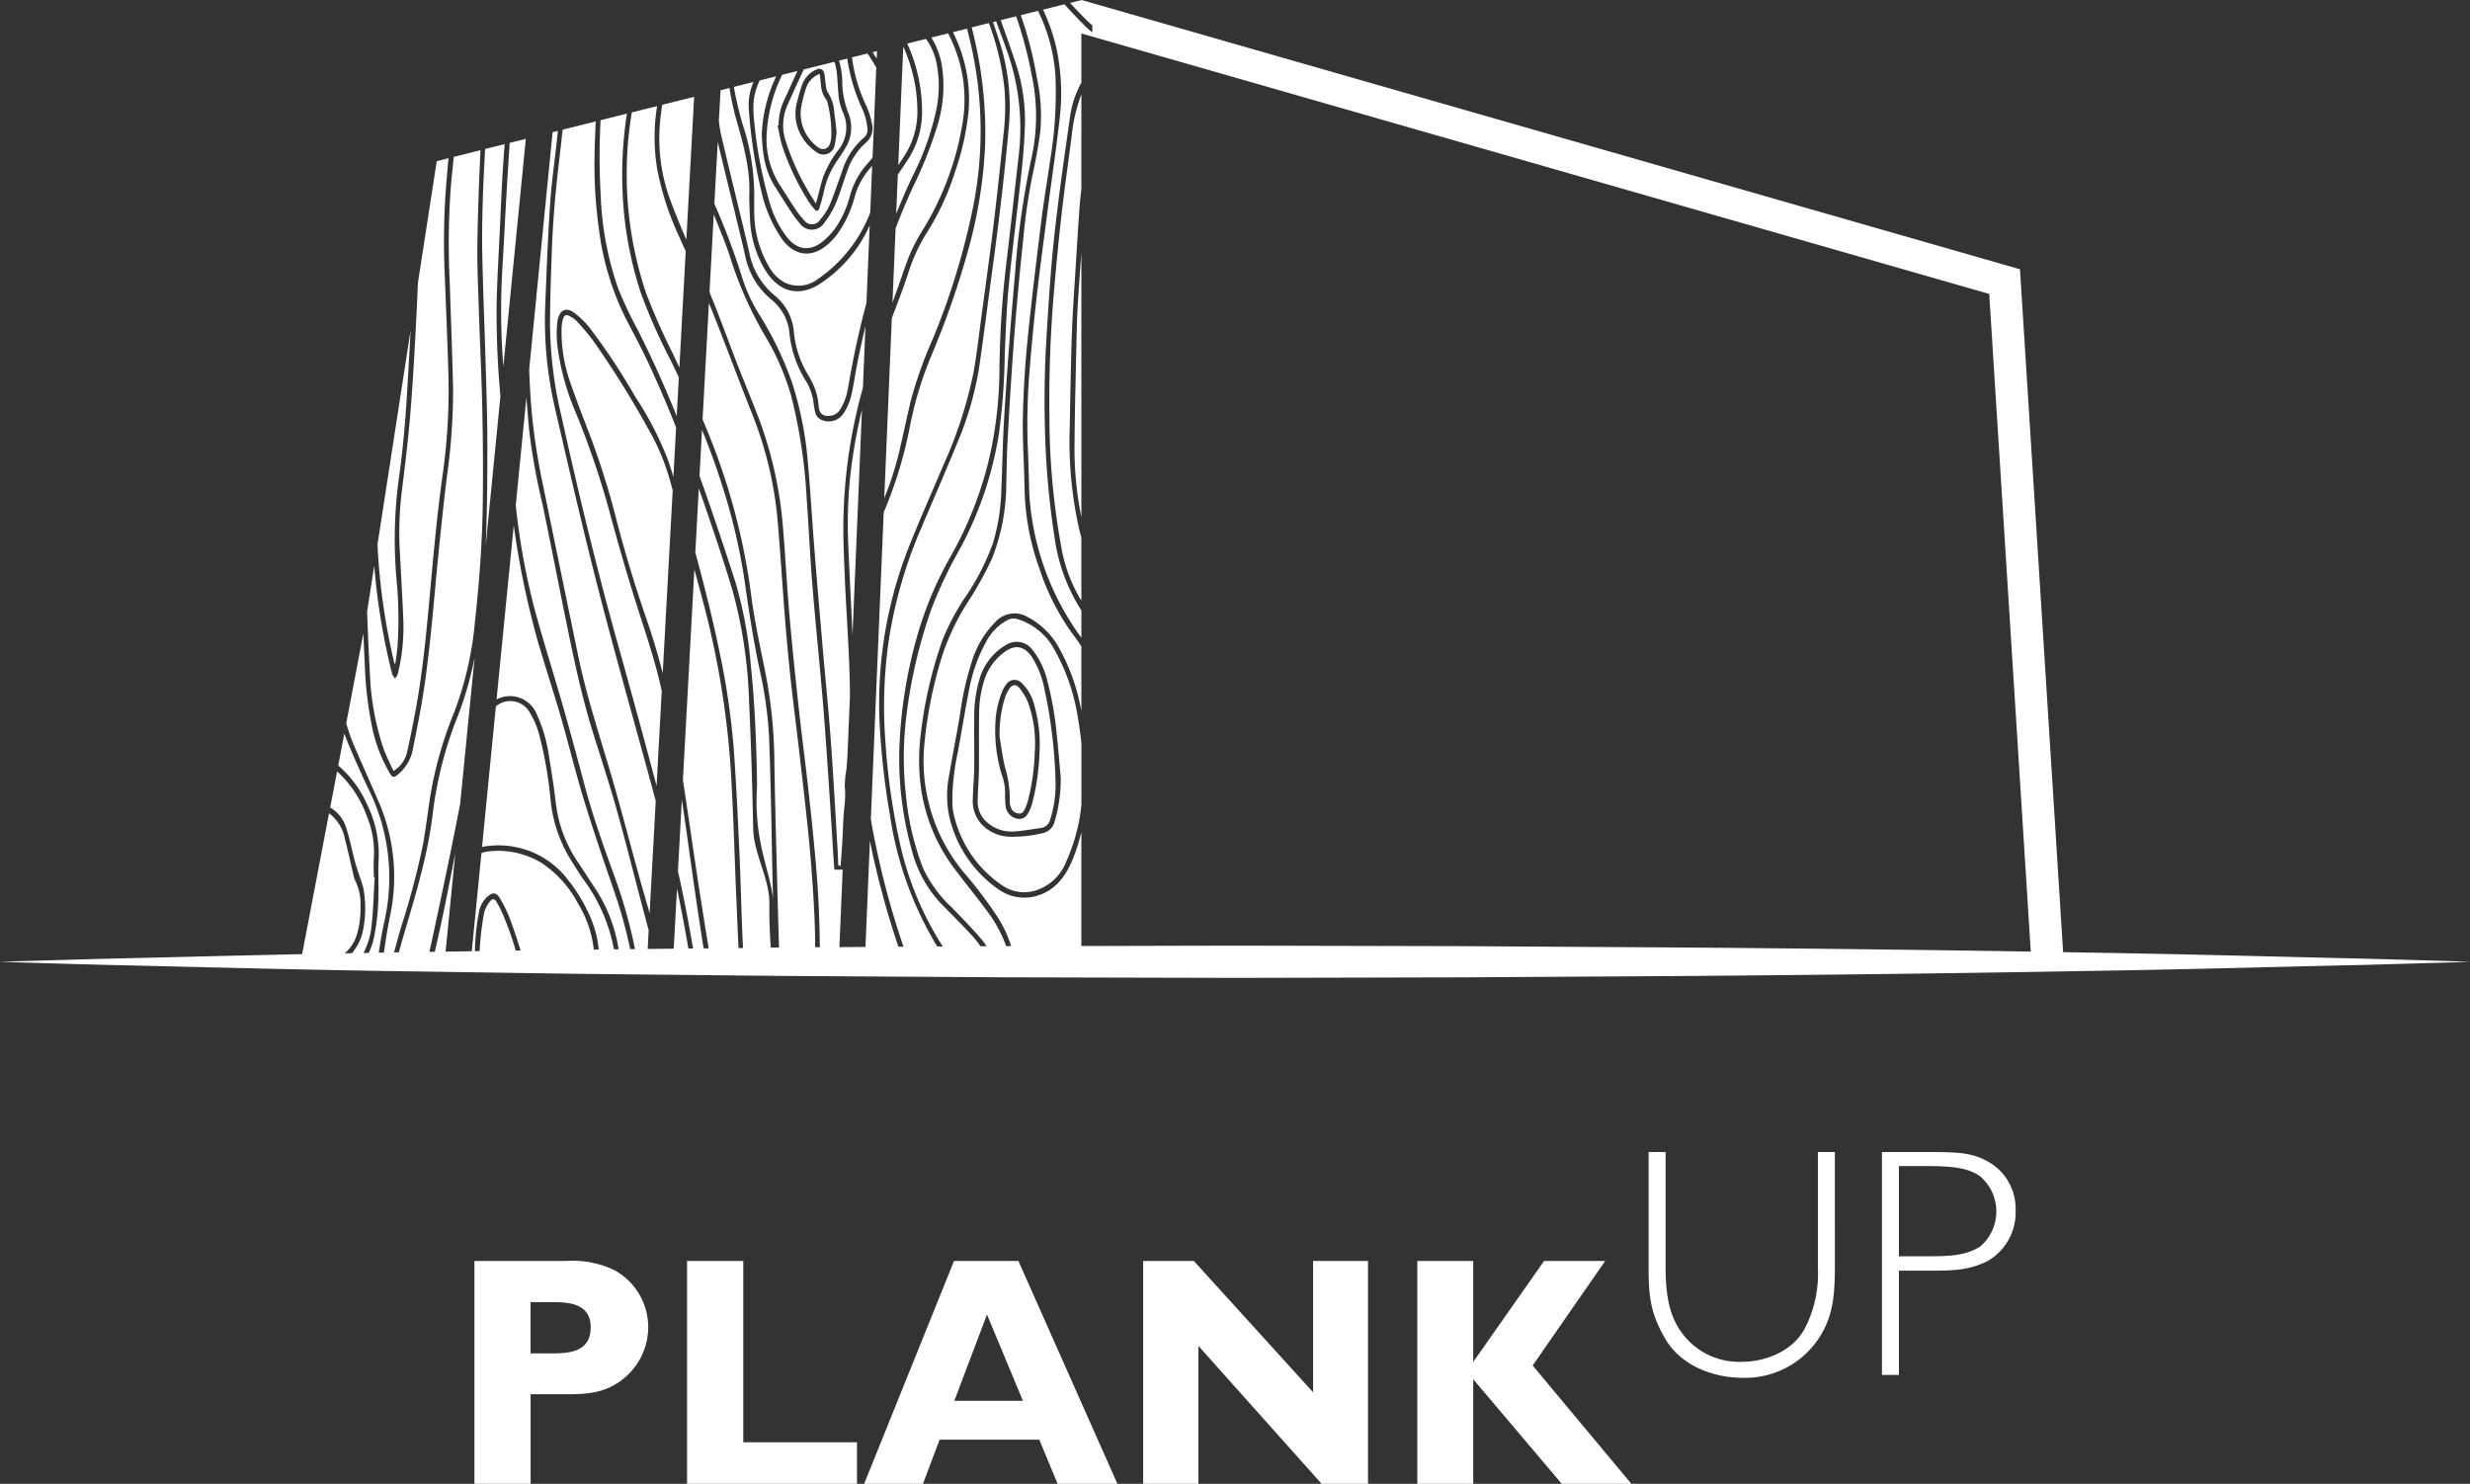 <svg xmlns="http://www.w3.org/2000/svg" width="331.973" height="199.423" viewBox="0 0 331.973 199.423"><rect x="0" y="0" width="331.973" height="199.423" fill="#333333" stroke="none"/><g id="Logo_Plank_up" data-name="Logo Plank up" transform="translate(-887.813 -320.217)"><g id="Raggruppa_28" data-name="Raggruppa 28" transform="translate(951.569 475.049)"><path id="Tracciato_18" data-name="Tracciato 18" d="M947.977,447.567a13.1,13.1,0,0,1,6.545,1.228,8.742,8.742,0,0,1,4.567,7.644,8.938,8.938,0,0,1-4.3,7.642c-2.284,1.4-4.611,1.4-7.072,1.4h-4.435v12.035h-7.553V447.567Zm-4.7,5.533v6.895h2.459c2.417,0,5.622,0,5.622-3.512,0-3.383-3.295-3.383-5.447-3.383Z" transform="translate(-935.723 -432.929)" fill="#fff"></path><path id="Tracciato_19" data-name="Tracciato 19" d="M980.043,477.521H957.205V447.567h7.555v24.377h15.283Z" transform="translate(-928.618 -432.929)" fill="#fff"></path><path id="Tracciato_20" data-name="Tracciato 20" d="M1009.129,477.521h-8.038l-2.459-5.93h-13.4l-2.24,5.93H975.09l12.079-29.954h8.653ZM991.6,454.769l-4.393,11.6h9.225Z" transform="translate(-922.703 -432.929)" fill="#fff"></path><path id="Tracciato_21" data-name="Tracciato 21" d="M1033.49,477.521h-6.237l-16.559-18.535v18.535h-7.423V447.567h6.808l16.031,17.655V447.567h7.379Z" transform="translate(-913.382 -432.929)" fill="#fff"></path><path id="Tracciato_22" data-name="Tracciato 22" d="M1046.462,461.621l13.265,15.9h-9.355l-11.9-14.055v14.055h-7.511V447.567h7.511v13.572L1048,447.567h8.213Z" transform="translate(-904.225 -432.929)" fill="#fff"></path><path id="Tracciato_23" data-name="Tracciato 23" d="M1079.357,451.675c0,4.26-.263,6.984-2.108,9.838a11.863,11.863,0,0,1-10.277,5.4c-3.822,0-8.3-1.537-10.453-5.315-2.152-3.687-2.2-6.236-2.2-9.926V436.567h2.283v15.547c0,4.129.7,6.325,1.626,7.907a9.549,9.549,0,0,0,8.563,4.743c3.515,0,7.115-1.626,8.609-4.656a16.077,16.077,0,0,0,1.67-7.994V436.567h2.284Z" transform="translate(-896.498 -436.567)" fill="#fff"></path><path id="Tracciato_24" data-name="Tracciato 24" d="M1083.945,436.567c4.216,0,6.062.088,8.17,1.274a7.226,7.226,0,0,1,3.734,6.589,7.537,7.537,0,0,1-3.865,6.851c-2.55,1.186-4.393,1.23-7.731,1.23h-4.084v14.011h-2.283V436.567Zm-3.777,1.888v12.122h4.217c2.942,0,4.918-.176,6.719-1.316a6.213,6.213,0,0,0-.044-9.444c-1.274-.878-2.811-1.361-7.028-1.361Z" transform="translate(-888.704 -436.567)" fill="#fff"></path></g><g id="Raggruppa_29" data-name="Raggruppa 29" transform="translate(887.813 320.217)"><path id="Tracciato_25" data-name="Tracciato 25" d="M1216.059,449.357c-2.433-.072-6-.173-10.537-.3-9.078-.185-22.046-.579-37.607-.822-.919-.017-1.876-.032-2.813-.048l-5.8-91.783-126.11-36.183-1.558.389q1.064,1.158,2.172,2.27c.262.263.544.5.82.756v.953c-.3-.266-.611-.512-.894-.8q-1.467-1.453-2.856-2.994l-2.876.72a25.7,25.7,0,0,1,1.758,4.994,29.064,29.064,0,0,1,.49,9.543c-.462,4.133-1.085,8.244-1.622,12.367-.521,4-1.063,8-1.518,12.015-.385,3.4-.7,6.817-.97,10.235a85.426,85.426,0,0,0-.16,10.244c.077,1.932.117,3.87.184,5.8a36.327,36.327,0,0,0,6.7,18.811c.1.132.194.273.291.411v-3.683a24.078,24.078,0,0,1-3.6-9.788,110.27,110.27,0,0,1-1.211-12.05,142.432,142.432,0,0,1,.109-14.673c.279-4.6.566-9.2,1.057-13.772.575-5.322,1.344-10.618,2.1-15.91a13.476,13.476,0,0,1,1.541-4.737V324.71l122.02,35.01,5.584,88.389c-13.872-.225-29.464-.413-46.01-.542l-29.988-.185c-10.212-.023-20.587-.048-30.96-.072l-20.645.051V432.043a24.107,24.107,0,0,1-1.259,3.894c-1,2.347-2.5,4.068-4.788,4.7a5.974,5.974,0,0,1-5.166-.944,16.333,16.333,0,0,1-6.518-9.637,13.739,13.739,0,0,1-.025-5.71c.446-2.728,1.015-5.432,1.454-8.163a40.451,40.451,0,0,1,1.533-6.888,12.976,12.976,0,0,1,3.147-5.421c.021-.023.045-.044.071-.068a3.437,3.437,0,0,1,4.222-.723,10.3,10.3,0,0,1,4.344,4.241,26.875,26.875,0,0,1,2.985,8.465V407.1c-.442-.7-.933-1.367-1.43-2.027a31.966,31.966,0,0,1-4.172-8.334,33.483,33.483,0,0,1-2.035-11.031c-.055-3.1-.283-6.2-.225-9.289.068-3.409.265-6.825.6-10.215.532-5.4,1.2-10.787,1.86-16.171.343-2.785.822-5.548,1.218-8.328a55.776,55.776,0,0,0,.712-11.084,23.107,23.107,0,0,0-2.269-8.768c-.028-.06-.056-.117-.085-.176l-2.316.579a51.219,51.219,0,0,1,2.174,8.471,23.663,23.663,0,0,1,.446,7.179c-.252,1.926-.607,3.84-1.022,5.73a78.874,78.874,0,0,0-1.245,8.529q-.487,4.561-.888,9.133c-.258,2.925-.478,5.854-.676,8.784q-.341,5.052-.6,10.114c-.086,1.634-.073,3.275-.141,4.912a27.339,27.339,0,0,1-1.959,10.279,49.623,49.623,0,0,1-2.938,5.34,31.683,31.683,0,0,0-3.69,7.561,57.558,57.558,0,0,0-2.4,11.786,23.478,23.478,0,0,0,5.227,17.333,57.826,57.826,0,0,1,4.747,6.3,16.283,16.283,0,0,1,1.667,3.669l-.663,0a18.239,18.239,0,0,0-2.516-4.648c-1.448-1.96-2.987-3.819-4.443-5.769a23.482,23.482,0,0,1-4.467-10.657,27.391,27.391,0,0,1-.112-6.9,57.354,57.354,0,0,1,2.988-13.184,30.4,30.4,0,0,1,3.227-6,32.49,32.49,0,0,0,3.524-6.952,26.737,26.737,0,0,0,1.143-7.134c.129-2.776.16-5.559.307-8.336.188-3.514.435-7.024.695-10.532.255-3.456.548-6.906.848-10.357a114.662,114.662,0,0,1,2.206-15.454,26.233,26.233,0,0,0,.036-11.128,56.889,56.889,0,0,0-2.095-7.919l-2.079.518q1.014,2.791,1.956,5.609a24.408,24.408,0,0,1,1.307,8.212c-.053,2.161-.224,4.324-.45,6.467-.554,5.187-1.235,10.36-1.743,15.552-.3,3.022-.392,6.071-.526,9.113a88.665,88.665,0,0,1-.78,10.615,48.66,48.66,0,0,1-5.117,15.264,59.513,59.513,0,0,0-3.943,8.272,67.334,67.334,0,0,0-3.363,14.269,45.376,45.376,0,0,0-.072,10.848,36.827,36.827,0,0,0,2.288,9.738,16.8,16.8,0,0,0,3.871,5.294c1.365,1.412,2.739,2.812,4.022,4.322a8.718,8.718,0,0,1,.652.889l-.813.005a15.45,15.45,0,0,0-1.328-1.634c-1.262-1.36-2.568-2.661-3.867-3.975a16.39,16.39,0,0,1-4.08-7.439,45.909,45.909,0,0,1-1.654-12.84,62.832,62.832,0,0,1,2.5-16.1,49,49,0,0,1,4.434-10.45,49.858,49.858,0,0,0,5.284-13.677,54.9,54.9,0,0,0,1.255-11.44,129.656,129.656,0,0,1,.973-14.625c.571-4.867,1.118-9.734,1.671-14.6a30.951,30.951,0,0,0-1.789-13.99c-.423-1.187-.861-2.366-1.3-3.544l-.417.1c.337,1.011.681,2.02,1,3.039a28.814,28.814,0,0,1,1.1,11.287c-.575,6.427-1.355,12.822-2.222,19.2-.593,4.346-1.128,8.7-1.768,13.039a43.856,43.856,0,0,1-2.985,10.164c-1.577,3.865-3.255,7.678-4.874,11.52a61.228,61.228,0,0,0-4.322,15.24,62.669,62.669,0,0,0-.417,12.9,89.823,89.823,0,0,0,1.984,14.05,42.68,42.68,0,0,0,5.75,13.8l-.75.005a47.335,47.335,0,0,1-6.35-17.632,104.775,104.775,0,0,1-1.34-11.446,57.277,57.277,0,0,1,3.8-24.426c1.481-3.742,3.119-7.4,4.683-11.1a58.737,58.737,0,0,0,4.1-12.61c.447-2.512.727-5.065,1.069-7.6.543-4.051,1.114-8.1,1.608-12.159s.922-8.127,1.343-12.2a30.823,30.823,0,0,0,.133-6.06,36.232,36.232,0,0,0-1.943-8.441c-.049-.144-.1-.287-.154-.432l-2.312.579c.128.508.253,1.017.369,1.532a55.264,55.264,0,0,1,1.427,14.477,62.917,62.917,0,0,1-2.226,13.763,116.453,116.453,0,0,1-4.886,14.094,48.793,48.793,0,0,0-2.981,9.725,57.054,57.054,0,0,1-3.532,11.592l-1.727,41.18c.055.329.106.659.164.989a111.209,111.209,0,0,0,4.229,16.211l-.685,0a114.35,114.35,0,0,1-3.541-12.822c-.1-.479-.2-.958-.29-1.439l-.6,14.287-3.5.023.436-10.409h-1.122l-.14-2.056c-.3-5-.941-14.942-1.352-19.935-.439-5.377-1.006-10.744-1.448-16.123-.319-3.906-.492-7.829-.774-11.741a70.914,70.914,0,0,0-2.081-13.8,33.77,33.77,0,0,0-3.333-7.784,51.38,51.38,0,0,1-4.756-10.5c-.64-2.1-1.526-4.1-2.321-6.136l-.571,10.47c1.115,2.711,2.142,5.464,3.176,8.217,1.135,3.014,2.4,5.96,3.541,8.977a53.514,53.514,0,0,1,3.135,14.16c.342,3.89.527,7.8.861,11.683.363,4.169.79,8.33,1.24,12.485.435,3.98.967,7.949,1.4,11.929.4,3.6.771,7.2,1.059,10.81.256,3.25.385,6.507.414,9.768l-.628,0c0-1.058-.016-2.115-.056-3.17-.133-3.461-.379-6.921-.692-10.366-.369-4.028-.852-8.036-1.309-12.047-.394-3.456-.85-6.9-1.227-10.36-.3-2.775-.554-5.557-.777-8.344-.367-4.608-.639-9.231-1.052-13.833a51.083,51.083,0,0,0-3.6-14.163c-1.874-4.757-3.641-9.565-5.564-14.291h0l-.852,15.632c.79,1.872,1.552,3.761,2.232,5.7a87.043,87.043,0,0,1,4.29,17.851c.437,3.385,1.158,6.727,1.835,10.062a63.846,63.846,0,0,1,1.287,11.866c.073,5.424.23,10.846.371,16.264q.12,4.617.26,9.234l-1.114.012c-.128-1.966-.209-3.931-.184-5.91.041-3.345-2.1-6.694-2.172-10.042-.12-5.7-.283-11.4-.555-17.093A63.146,63.146,0,0,0,986.3,399.7c-1.17-3.955-2.5-7.854-3.83-11.742-.238-.7-.492-1.388-.736-2.083l-.47,8.6c1.128,4.144,2.192,8.308,3.078,12.533a103.249,103.249,0,0,1,2.075,13.661c.337,4.628.554,9.27.765,13.909.192,4.152.265,8.305.466,12.452.009.2.027.4.039.6l-.617.007c-.111-2.277-.2-4.555-.3-6.833-.25-5.854-.4-11.716-.767-17.56a117.407,117.407,0,0,0-3.774-22.439c-.357-1.355-.728-2.707-1.093-4.059L979.6,425.028c.737,4.845,1.418,9.7,2.168,14.545.417,2.7.854,5.4,1.292,8.1l-.687.008c-.5-3.242-1-6.485-1.456-9.734-.482-3.421-.95-6.843-1.464-10.255l-.523,9.6c.771,3.443,1.437,6.915,2.036,10.4l-.636.007c-.462-2.7-.961-5.383-1.529-8.05l-.439,8.07-3.5.037.134-2.5c-.318-1.2-.637-2.389-.953-3.585-1.138-4.322-2.226-8.666-3.44-12.964-.981-3.473-2.124-6.889-3.186-10.333-1.459-4.733-2.487-9.6-3.48-14.482-1.086-5.324-2.117-10.661-3.227-15.978a87.318,87.318,0,0,1-1.765-9.757q-.212-2.266-.381-4.543l-1.435,14.528c.012.088.02.174.031.262a94.792,94.792,0,0,0,2.448,13.467c1.212,4.479,2.618,8.889,3.894,13.346.99,3.456,1.922,6.936,2.848,10.414,1.109,4.159,2.527,8.177,3.987,12.184a67.554,67.554,0,0,1,2.822,9.955l-.652.008a63.3,63.3,0,0,0-2.164-7.823c-1.4-4.051-2.787-8.108-4.045-12.219-1.119-3.646-2.016-7.384-3.077-11.053-1.045-3.6-2.226-7.15-3.259-10.755a116.115,116.115,0,0,1-3.1-15.108l-2.31,23.4a3.877,3.877,0,0,1,5.4,1.977,20.838,20.838,0,0,1,1.673,5.83c.331,2.023.656,4.051.889,6.089a17.836,17.836,0,0,0,3.045,8.084c.768,1.14,1.5,2.316,2.269,3.452a20.7,20.7,0,0,1,3.129,8.144l-.627.007a22.89,22.89,0,0,0-4.076-9.35c-.725-1.021-1.373-2.113-2.037-3.188a18.838,18.838,0,0,1-2.417-7.657,54.6,54.6,0,0,0-1.549-8.775,11.026,11.026,0,0,0-1.219-2.811,2.981,2.981,0,0,0-4.576-.864L952.6,434.055a3.367,3.367,0,0,1,.608-.11,11.708,11.708,0,0,1,10.957,4.539,21.85,21.85,0,0,1,3.166,5.408,14.139,14.139,0,0,1,.95,3.935l-.661.008a15.1,15.1,0,0,0-2.156-6.242,14.739,14.739,0,0,0-4.87-5.4,11.271,11.271,0,0,0-7.282-1.528,3.258,3.258,0,0,0-.793.216l-1.3,13.181-3.518.053,1.3-13.193c-.064.338-.136.673-.2,1.009-.789,4.089-1.606,8.167-2.55,12.206l-.72.012q1.373-6.314,2.683-12.639c.5-2.414.97-4.833,1.445-7.254l1.948-19.73a45.73,45.73,0,0,1-2.294,8.007,52.07,52.07,0,0,0-3.292,12.643c-.683,6.168-2.56,11.93-4.248,17.764-.121.422-.231.845-.349,1.27-.216,0-.436.005-.649.008.311-1.148.623-2.3.957-3.441a104.555,104.555,0,0,0,2.937-11.089c.41-2.274.665-4.582,1.043-6.865a52.637,52.637,0,0,1,3.163-10.932,45.385,45.385,0,0,0,2.759-11.983c.58-5.315.993-10.647,1.065-16,.056-4.242.025-8.487-.064-12.735-.1-4.575-.331-9.145-.478-13.72-.092-2.8-.217-5.6-.184-8.394.048-3.871.2-7.742.366-11.611.015-.347.035-.695.051-1.043l-3.592.9c-.128,1.283-.259,2.566-.381,3.851a105.01,105.01,0,0,0-.148,13.246c.149,4.7.333,9.394.443,14.093a84.3,84.3,0,0,1-.869,12.041c-.435,3.592-.812,7.191-1.166,10.791-.665,6.7-1.128,13.423-2.3,20.04-.33,1.859-.715,3.709-1.078,5.56a5.73,5.73,0,0,1-2.22,3.55c-.323.246-.535.2-.766-.161a20.05,20.05,0,0,1-2.538-6.619,50.593,50.593,0,0,1-.935-8.153c-.067-1.395-.128-2.791-.192-4.186l-2.3,12.067a25.676,25.676,0,0,0,1.21,3.373c1.075,2.487,2.19,4.953,3.262,7.443a25.389,25.389,0,0,1,1.363,15.342c-.309,1.546-.552,3.1-.771,4.662l-.692.012c.217-1.482.471-2.954.8-4.411a26.657,26.657,0,0,0-2.246-17.715c-1.043-2.205-2.04-4.447-2.964-6.722-.078-.2-.149-.4-.221-.6l-.818,4.293a14.754,14.754,0,0,1,3.954,5.395,15.043,15.043,0,0,1,1.477,7.246c-.094,1.93.043,3.878-.057,5.807a28.779,28.779,0,0,1-.583,4.735,10.39,10.39,0,0,1-.672,2l-.724.012a9.888,9.888,0,0,0,1.081-3.628c.246-2.176.289-4.379.419-6.574l-.114-.009c0-.846-.045-1.694.007-2.535a12.722,12.722,0,0,0-.94-5.641,14.946,14.946,0,0,0-4-6.014l-.928,4.851a4.756,4.756,0,0,1,2.174,2.8c.488,1.529.789,3.138,1.219,4.69.289,1.034.683,2.027.987,3.054a7.11,7.11,0,0,1,.238,1.437,14.642,14.642,0,0,1-.21,4.559,6.893,6.893,0,0,1-1.484,3.039c-.325.007-.653.011-.974.016a5.287,5.287,0,0,0,1.639-2.526,11.921,11.921,0,0,0,.481-3.741,7.028,7.028,0,0,0-.7-3.489,2.42,2.42,0,0,1-.2-.588c-.4-1.681-.764-3.371-1.194-5.034a5.569,5.569,0,0,0-2.131-3.444l-3.616,18.934c-10.6.22-19.559.474-26.347.612l-10.536.3-3.727.117s1.3.04,3.727.118,6,.172,10.536.3c9.078.185,22.046.575,37.608.818l25.124.373,28.041.29c9.726.061,19.777.122,29.988.188,10.213.027,20.588.049,30.962.076l30.96-.073,29.988-.185c19.452-.15,37.607-.385,53.167-.663,15.56-.242,28.528-.636,37.607-.821,4.539-.132,8.1-.234,10.537-.3s3.727-.118,3.727-.118Zm-263.918-6.3a3.789,3.789,0,0,1,1.312-2.449c.631-.463,1.085-.438,1.506.271a17.337,17.337,0,0,1,1.317,2.642c.56,1.46,1.05,2.948,1.506,4.447l-.653.011a40.128,40.128,0,0,0-2.037-5.552c-.165-.357-.372-.684-.561-1.025-.23-.41-.552-.436-.794-.105a4.066,4.066,0,0,0-.826,1.473,36.758,36.758,0,0,0-.56,4.1c-.033.394-.055.786-.081,1.178l-.629.011A30.287,30.287,0,0,1,952.141,443.056Z" transform="translate(-887.813 -320.217)" fill="#fff"></path><path id="Tracciato_26" data-name="Tracciato 26" d="M928.327,398.413c.1-.755.234-1.508.3-2.266a55.981,55.981,0,0,0-.126-9.074,60.937,60.937,0,0,1,.266-13.267c.483-3.379.82-6.8,1.045-10.22.218-3.335.4-6.672.578-10.011l-4.453,28.819a87.345,87.345,0,0,0,2.255,15.88C928.2,398.318,928.224,398.361,928.327,398.413Z" transform="translate(-875.204 -309.185)" fill="#fff"></path><path id="Tracciato_27" data-name="Tracciato 27" d="M936.968,364.021c.1,3.5.228,7,.237,10.5.015,4.189-.016,8.382-.153,12.57-.019.568-.051,1.136-.077,1.7l1.992-20.161a118.048,118.048,0,0,1-.5-12.981c.089-3.113.269-6.225.419-9.335.132-2.814.24-5.628.423-8.438.068-1.035.148-2.072.222-3.107l-2.623.656c-.265,4.844-.478,9.69-.373,14.546C936.637,354.662,936.831,359.34,936.968,364.021Z" transform="translate(-871.707 -315.401)" fill="#fff"></path><path id="Tracciato_28" data-name="Tracciato 28" d="M950.9,355.276a57.68,57.68,0,0,0,2.63,5.55c1.9,3.745,3.618,7.592,5.207,11.51l.282-5.193q-.541-1.15-1.091-2.293a76.837,76.837,0,0,1-4-9.01,49.79,49.79,0,0,1-2.422-12.681,54.224,54.224,0,0,1,.534-11.467l-3.534.882a88.073,88.073,0,0,0,.005,9.917A42.626,42.626,0,0,0,950.9,355.276Z" transform="translate(-867.783 -316.421)" fill="#fff"></path><path id="Tracciato_29" data-name="Tracciato 29" d="M958.037,349.2l.8-14.681.248-4.526-4.29,1.071c-.138.9-.254,1.8-.323,2.711a23.8,23.8,0,0,0,1.452,10.215C956.578,345.753,957.292,347.487,958.037,349.2Z" transform="translate(-865.79 -316.983)" fill="#fff"></path><path id="Tracciato_30" data-name="Tracciato 30" d="M982.123,349.843a39.508,39.508,0,0,0,5.266-14.319,19.02,19.02,0,0,0-1.6-11.2c-.116-.247-.236-.49-.353-.736l-2.253.563a10.546,10.546,0,0,1,1.428,3.871,18.11,18.11,0,0,1-.681,8.157,56.445,56.445,0,0,1-3.259,8.132c-.828,1.8-1.59,3.632-2.3,5.484l-.421,9.986c.669-1.83,1.3-3.677,1.951-5.517A23.68,23.68,0,0,1,982.123,349.843Z" transform="translate(-858.001 -319.103)" fill="#fff"></path><path id="Tracciato_31" data-name="Tracciato 31" d="M973.486,379.32c.166,4.189.408,8.373.588,12.562l1.269-30.278c-.494,2.033-.9,4.1-1.219,6.195A60.852,60.852,0,0,0,973.486,379.32Z" transform="translate(-859.494 -306.529)" fill="#fff"></path><path id="Tracciato_32" data-name="Tracciato 32" d="M963.261,384a55.684,55.684,0,0,1,2.089,11.172c.566,5.391.768,10.812.848,16.235-.459,7.4,1.518,10.678,2.145,15.157q-.036-1.527-.076-3.053c-.071-3.1-.113-6.2-.186-9.294-.072-3.065-.141-6.127-.262-9.185a53.563,53.563,0,0,0-1.263-9.11c-.858-4.035-1.488-8.12-2.065-12.216a80.648,80.648,0,0,0-3.129-13.049c-.759-2.393-1.626-4.725-2.562-7.021l-.338,6.185c.178.5.357.99.531,1.488Q961.209,377.616,963.261,384Z" transform="translate(-864.447 -305.857)" fill="#fff"></path><path id="Tracciato_33" data-name="Tracciato 33" d="M966.065,357.864a45.563,45.563,0,0,1,4.338,9.026,47.137,47.137,0,0,1,2.061,9.989c.389,4.18.625,8.381.957,12.57.334,4.205.7,8.41,1.061,12.611.369,4.274.8,8.542,1.122,12.82.35,4.752.608,9.516.889,14.275.095,1.6.053.971.124,2.57.005.15.282.04.315.19.135-1.914.1-1.336.222-3.248.1-1.6.114-3.2.289-4.787a12.493,12.493,0,0,0,.049-2.768,13.413,13.413,0,0,1,.224-2.238c.043-.6.089-1.192.133-1.788l.338-8.026c-.017-3.709-.236-7.414-.447-11.117q-.268-4.687-.414-9.387a69.756,69.756,0,0,1,2.6-20.946l.347-8.289c-.426,1.771-.82,3.554-1.168,5.356-.261,1.34-.432,2.7-.76,4.024a7.271,7.271,0,0,1-.94,2.2,2.368,2.368,0,0,1-2.865,1.078,1.533,1.533,0,0,1-1.063-1.256c-.084-.41-.146-.828-.2-1.244a7.464,7.464,0,0,0-1.12-2.977,14.811,14.811,0,0,1-2.089-6.124,6.553,6.553,0,0,0-2.411-4.606,10.268,10.268,0,0,1-3.578-6.052c-1.184-5.065-2.455-10.1-3.662-15.164l-.454,8.3a94.034,94.034,0,0,1,3.809,10.152A22.033,22.033,0,0,0,966.065,357.864Z" transform="translate(-863.951 -315.476)" fill="#fff"></path><path id="Tracciato_34" data-name="Tracciato 34" d="M980.7,373.057a58.7,58.7,0,0,1,3.019-8.421,96.293,96.293,0,0,0,5.416-17.948,52.1,52.1,0,0,0-.334-21.279c-.17-.773-.355-1.538-.548-2.3l-1.89.472c.166.369.339.735.5,1.107a19.782,19.782,0,0,1,1.6,9.415,35.112,35.112,0,0,1-1.783,8.108,34.744,34.744,0,0,1-3.855,8.358,23.354,23.354,0,0,0-2.489,5.437c-.675,2.029-1.436,4.021-2.2,6.012l-1.015,24.2a43.543,43.543,0,0,0,1.93-5.914C979.62,377.892,980.133,375.467,980.7,373.057Z" transform="translate(-858.275 -319.261)" fill="#fff"></path><path id="Tracciato_35" data-name="Tracciato 35" d="M993.808,386.851c-.945-1.369-2.146-1.646-3.449-.752a7.4,7.4,0,0,0-2.821,3.637,14.845,14.845,0,0,0-.788,4.9c-.041,2.518,0,5.038-.026,7.556-.017,1.316-.145,2.635-.168,3.951a3.678,3.678,0,0,0,1.44,3.121,4.929,4.929,0,0,0,3.562,1.077c1.188-.092,2.365-.3,3.546-.472a1.465,1.465,0,0,0,1.2-1.135,15.542,15.542,0,0,0,.715-5.235,67.221,67.221,0,0,0-1.457-12.154A12.469,12.469,0,0,0,993.808,386.851Zm1.059,12.9a31.209,31.209,0,0,1-.978,6.795,6.19,6.19,0,0,1-.394,1.063c-.423.876-.916,1.156-1.686,1.011a1.957,1.957,0,0,1-1.5-1.7c-.056-.451-.056-.91-.081-1.379a6.785,6.785,0,0,0-.431-2.817,20.283,20.283,0,0,1-.865-6.792,12.547,12.547,0,0,1,.989-4.567,4.183,4.183,0,0,1,.442-.735,1.321,1.321,0,0,1,2.049-.294,6.027,6.027,0,0,1,1.749,3.023A18.934,18.934,0,0,1,994.867,399.749Z" transform="translate(-855.155 -298.598)" fill="#fff"></path><path id="Tracciato_36" data-name="Tracciato 36" d="M991.4,389.767c-.43-.53-.949-.44-1.335.15a5.284,5.284,0,0,0-.575,1.186,16.347,16.347,0,0,0-.72,5.234c.144.842.339,2.409.68,3.934a15.29,15.29,0,0,1,.688,4.8,1.912,1.912,0,0,0,.16.813,1.19,1.19,0,0,0,1.071.778c.42.053.669-.3.841-.691a7.918,7.918,0,0,0,.377-1.074,29.417,29.417,0,0,0,.906-6.445,16.2,16.2,0,0,0-.924-6.768A7.54,7.54,0,0,0,991.4,389.767Z" transform="translate(-854.421 -297.33)" fill="#fff"></path><path id="Tracciato_37" data-name="Tracciato 37" d="M992.724,382.755a1.764,1.764,0,0,0-1.248.106,6.864,6.864,0,0,0-2.953,2.983,21.568,21.568,0,0,0-2.314,6.616c-.534,2.744-.981,5.511-1.49,8.263a31.3,31.3,0,0,0-.715,5.946c0,.351-.017.7.005,1.057a6.583,6.583,0,0,0,.136,1.093,15.68,15.68,0,0,0,6.529,9.713,5.209,5.209,0,0,0,4.111.812,6.441,6.441,0,0,0,4.5-3.958,24.353,24.353,0,0,0,2.06-7.656v-8.3c-.114-1.109-.263-2.214-.458-3.314a26.913,26.913,0,0,0-3.1-9.118A8.429,8.429,0,0,0,992.724,382.755Zm5.837,21.229a19.736,19.736,0,0,1-.814,5.978,2.038,2.038,0,0,1-1.536,1.542,16.717,16.717,0,0,1-4.739.5,5.512,5.512,0,0,1-2.57-.861,4.588,4.588,0,0,1-2.15-4.228c.025-1.409.17-2.815.186-4.221.032-2.144-.029-4.293,0-6.441a17.958,17.958,0,0,1,.808-5.75,7.8,7.8,0,0,1,3.42-4.244,2.656,2.656,0,0,1,3.648.693,10.716,10.716,0,0,1,1.958,4.135,44.745,44.745,0,0,1,1.261,7.23C998.247,400.2,998.386,402.094,998.561,403.984Z" transform="translate(-856.001 -299.555)" fill="#fff"></path><path id="Tracciato_38" data-name="Tracciato 38" d="M998.1,329.756a21.275,21.275,0,0,0-1.279,5.364c-.418,3.344-.915,6.674-1.3,10.026q-.627,5.469-1.093,10.964-.733,8.444-.624,16.934a97.58,97.58,0,0,0,1.718,18.179,20.461,20.461,0,0,0,2.575,6.571v-8.486c-.1-.351-.193-.707-.282-1.065a53.923,53.923,0,0,1-1.277-13.854c.075-4.156.141-8.309.285-12.457.105-3.023.331-6.039.515-9.056q.225-3.767.484-7.528c.067-.953.149-1.9.275-2.839Z" transform="translate(-852.76 -317.062)" fill="#fff"></path><path id="Tracciato_39" data-name="Tracciato 39" d="M938.725,364.827l2.795-28.3.225-2.288-2.17.542q-.152,2.357-.3,4.716c-.253,4.127-.447,8.259-.693,12.385A94.144,94.144,0,0,0,938.725,364.827Z" transform="translate(-871.073 -315.578)" fill="#fff"></path><path id="Tracciato_40" data-name="Tracciato 40" d="M996.6,357.634c-.1,4.576-.229,9.149-.261,13.724a45.986,45.986,0,0,0,.918,9.9V345.745c-.176,2.381-.349,4.763-.495,7.145C996.673,354.469,996.639,356.053,996.6,357.634Z" transform="translate(-851.918 -311.774)" fill="#fff"></path><path id="Tracciato_41" data-name="Tracciato 41" d="M927.084,415.514c.377,1.031.884,2,1.349,3.042a4.025,4.025,0,0,0,1.815-2.477q.671-2.988,1.218-6.008c.841-4.642,1.317-9.342,1.75-14.054.543-5.934,1.046-11.872,1.894-17.763a81.465,81.465,0,0,0,.671-14.219c-.124-4.028-.3-8.056-.452-12.083a99.776,99.776,0,0,1,.1-10.981c.117-1.594.254-3.186.4-4.777l-1.581.4-2.524,16.323c-.063,1.4-.12,2.8-.192,4.2-.226,4.465-.464,8.932-.829,13.381-.294,3.644-.76,7.267-1.2,10.892a46,46,0,0,0-.2,7.9c.141,2.9.326,5.8.442,8.7a25.958,25.958,0,0,1-.747,7.571,2.179,2.179,0,0,1-.349.554,2.025,2.025,0,0,1-.387-.568,89.146,89.146,0,0,1-2.32-13.494c-.037-.357-.064-.713-.1-1.07l-.953,6.177c.105,2.705.206,5.411.369,8.112A36.045,36.045,0,0,0,927.084,415.514Z" transform="translate(-875.55 -314.933)" fill="#fff"></path><path id="Tracciato_42" data-name="Tracciato 42" d="M943.365,360.122A55.562,55.562,0,0,0,944.9,372.1c2.278,10.291,4.748,20.519,7.584,30.634q2.663,9.5,5.2,19.043l.695-12.759c-.113-.49-.218-.981-.337-1.468-.836-3.407-1.957-6.694-3.009-10.011-1.267-3.994-2.437-8.031-3.536-12.091A115.68,115.68,0,0,0,946.82,371.6a33.253,33.253,0,0,1-2.313-7.926,15.01,15.01,0,0,1-.153-4.306c.208-1.431,1.087-2,2.154-1.243a11.2,11.2,0,0,1,2.14,2.043,82.725,82.725,0,0,1,6.116,9.227,44.466,44.466,0,0,1,4.493,8.688c.245.713.462,1.441.691,2.162l.363-6.635c-1.2-3.009-2.461-5.98-3.836-8.891-.922-1.945-1.928-3.841-2.922-5.735a37,37,0,0,1-3.588-11.833,63.077,63.077,0,0,1-.607-10.523q.048-2.082.156-4.152l-4.454,1.112q-.244,2.288-.514,4.567c-.468,3.93-.805,7.869-.942,11.829C943.486,353.365,943.358,356.745,943.365,360.122Z" transform="translate(-869.44 -316.161)" fill="#fff"></path><path id="Tracciato_43" data-name="Tracciato 43" d="M967.181,336.875a32.252,32.252,0,0,0,2.944,6.708c.347.633.751,1.224,1.18,1.924.084-.284.134-.442.178-.6.258-.974.48-1.964.784-2.917a14.238,14.238,0,0,1,2.206-3.86,4.857,4.857,0,0,0,.432-4.972,7.216,7.216,0,0,1-.511-1.847c-.145-1.147-.145-2.314-.282-3.465a7.257,7.257,0,0,0-.314-1.388l-4.124,1.03c-.733,1.589-1.469,3.177-2.178,4.779A6.642,6.642,0,0,0,967.181,336.875Zm1.65-5.2a20.574,20.574,0,0,1,.612-2.091,3.515,3.515,0,0,1,1.872-2.056c.657-.323,1.063-.037,1.176.774.064.486.092.979.173,1.461a1.9,1.9,0,0,0,.26.832,5.4,5.4,0,0,1,.865,2.768c.126.829.2,1.669.3,2.528a15.072,15.072,0,0,1-.233,1.65,1.542,1.542,0,0,1-2.208,1.227,7.555,7.555,0,0,1-1.474-1.211,5.283,5.283,0,0,1-.542-.715A5.948,5.948,0,0,1,968.831,331.676Z" transform="translate(-861.652 -318.153)" fill="#fff"></path><path id="Tracciato_44" data-name="Tracciato 44" d="M963.919,333.632a58.707,58.707,0,0,0,2.192,12.1,14.023,14.023,0,0,0,2.279,4.54c1.28,1.641,2.905,1.988,4.537.833a9.532,9.532,0,0,0,1.955-1.958,13.712,13.712,0,0,0,1.976-4.314,10.769,10.769,0,0,1,2.333-4.362,8.922,8.922,0,0,0,.729-.873l.5-12.041V327.5c-.373-.644-.769-1.27-1.182-1.882l-2.1.526c.024.129.055.258.076.389A21.026,21.026,0,0,0,979,332.481a10.713,10.713,0,0,1,.834,2.546,2.551,2.551,0,0,1-.841,2.612,8.892,8.892,0,0,0-2.576,4.081c-.479,1.331-.87,2.709-1.424,4a11.541,11.541,0,0,1-1.552,2.65,1.982,1.982,0,0,1-3.345.02,10.974,10.974,0,0,1-1.025-1.349q-1.182-1.788-2.314-3.612c-1.093-1.75-1.609-3.729-1.725-6.928a19.886,19.886,0,0,1,1.658-7.2c.085-.21.19-.407.281-.615l-2.213.554a8.243,8.243,0,0,0-.848,4.024C963.915,333.389,963.907,333.511,963.919,333.632Z" transform="translate(-862.647 -318.43)" fill="#fff"></path><path id="Tracciato_45" data-name="Tracciato 45" d="M976.534,325.382l-.587.146c.185.286.366.574.544.865Z" transform="translate(-858.664 -318.509)" fill="#fff"></path><path id="Tracciato_46" data-name="Tracciato 46" d="M971.13,337.622c.707.4,1.368.064,1.569-.813a4.846,4.846,0,0,0,.11-.833,17,17,0,0,0-.527-4.482,1.066,1.066,0,0,0-.192-.407,3.449,3.449,0,0,1-.664-1.818c-.061-.5-.114-1-.181-1.592a3.049,3.049,0,0,0-1.823,1.874,18.483,18.483,0,0,0-.7,2.776A5.582,5.582,0,0,0,971.13,337.622Z" transform="translate(-861.071 -317.75)" fill="#fff"></path><path id="Tracciato_47" data-name="Tracciato 47" d="M964.672,343.826c0,.756-.016,1.513,0,2.269a14.366,14.366,0,0,0,2.126,7.455,5.151,5.151,0,0,0,2.027,1.93,4.26,4.26,0,0,0,4.394-.5,19.121,19.121,0,0,0,6.942-8.684c.032-.069.061-.14.093-.21l.266-6.326c-.085.092-.154.2-.242.286A9.83,9.83,0,0,0,978.152,344a15.2,15.2,0,0,1-2.461,5.139,9.251,9.251,0,0,1-1.449,1.447c-2.048,1.573-4.221,1.21-5.821-.951a17.99,17.99,0,0,1-2.624-5.758,66.792,66.792,0,0,1-1.879-12.114,7.789,7.789,0,0,1,.661-3.268l-2.648.661a47.48,47.48,0,0,0,1.148,4.92A30.714,30.714,0,0,1,964.672,343.826Z" transform="translate(-863.299 -317.478)" fill="#fff"></path><path id="Tracciato_48" data-name="Tracciato 48" d="M967,343.1c.653,1,1.275,2.023,1.939,3.011a12.676,12.676,0,0,0,1.328,1.739,1.305,1.305,0,0,0,2.193-.094,7.942,7.942,0,0,0,1.252-1.931c.611-1.452,1.1-2.969,1.647-4.459a9.693,9.693,0,0,1,2.876-4.534,1.438,1.438,0,0,0,.555-1.368,8.8,8.8,0,0,0-.593-2.35,24.326,24.326,0,0,1-2.085-6.774c-.011-.07-.025-.14-.039-.21l-1.1.275a10.386,10.386,0,0,1,.438,2.905,11.89,11.89,0,0,0,.788,4.08,5.177,5.177,0,0,1-.264,4.59c-.381.637-.786,1.258-1.206,1.86a11.476,11.476,0,0,0-1.793,4.175c-.156.733-.371,1.449-.586,2.162-.144.471-.371.539-.679.2a8.009,8.009,0,0,1-.838-1.116,33.7,33.7,0,0,1-3.448-7.245c-.307-.922-.447-1.918-.665-2.88.044-.015.089-.024.134-.037a7.97,7.97,0,0,1,.9-3.713q.812-1.79,1.625-3.581l-2.051.512a20.687,20.687,0,0,0-2.1,8.469A11.444,11.444,0,0,0,967,343.1Z" transform="translate(-862.206 -318.26)" fill="#fff"></path><path id="Tracciato_49" data-name="Tracciato 49" d="M957.3,364.188c.294.628.587,1.26.881,1.89l.852-15.642c-.313-.684-.624-1.369-.929-2.059a38.546,38.546,0,0,1-2.892-8.915,26.189,26.189,0,0,1-.025-8.531l-3.4.849c-.007.051-.017.1-.024.15a50.33,50.33,0,0,0,1.927,24.084A85.473,85.473,0,0,0,957.3,364.188Z" transform="translate(-866.871 -316.673)" fill="#fff"></path><path id="Tracciato_50" data-name="Tracciato 50" d="M964.493,351.157A9.852,9.852,0,0,0,967.93,357a7.018,7.018,0,0,1,2.575,4.966,13.615,13.615,0,0,0,2.011,5.875c.072.114.129.238.194.359a8.453,8.453,0,0,1,1.11,3.588c.068,1.041.534,1.444,1.443,1.384a1.8,1.8,0,0,0,1.488-.912,7.079,7.079,0,0,0,.784-1.767c.255-.953.39-1.95.569-2.93q.888-4.863,2.149-9.568l.436-10.434a18.22,18.22,0,0,1-6.937,8.023c-2.862,1.675-5.479.812-7.259-2.262a14.293,14.293,0,0,1-1.878-6.426c-.06-1-.083-2-.124-3.122.216-3.613-.772-7.072-1.763-10.542a36.208,36.208,0,0,1-.884-4.127l-1.2.3-.124,2.262-.005.095-.1,1.761a19.341,19.341,0,0,0,.329,1.975C961.955,340.729,963.276,345.929,964.493,351.157Z" transform="translate(-863.8 -317.278)" fill="#fff"></path><path id="Tracciato_51" data-name="Tracciato 51" d="M948.76,355.455a30.308,30.308,0,0,0-2.2-2.61,3.57,3.57,0,0,0-1.014-.705c-.407-.212-.684-.073-.822.421a5.547,5.547,0,0,0-.192,1.292,20.5,20.5,0,0,0,1.163,7.218c.894,2.614,1.911,5.174,2.893,7.75a108.768,108.768,0,0,1,3.424,11.128c1.167,4.465,2.515,8.848,4.016,13.182.8,2.31,1.492,4.662,2.1,7.04l1.341-24.591q-.216-.777-.43-1.55a30.316,30.316,0,0,0-2.986-6.928A126.566,126.566,0,0,0,948.76,355.455Z" transform="translate(-869.056 -309.691)" fill="#fff"></path><path id="Tracciato_52" data-name="Tracciato 52" d="M943.045,380.687q2.373,11.573,4.768,23.144c1.042,5.057,2.6,9.921,4.069,14.823s2.74,9.881,4.108,14.818c.472,1.706.97,3.4,1.456,5.1l.821-15.085c-2.479-9.246-5.137-18.429-7.528-27.7-2.168-8.393-4.115-16.862-6.068-25.324a52.045,52.045,0,0,1-1.244-13.869c.18-4.518.349-9.041.66-13.55.213-3.1.689-6.177.991-9.273.011-.113.02-.226.029-.339l-.7.176-.226,2.288-2.918,29.569q.082,2.729.31,5.449A83.5,83.5,0,0,0,943.045,380.687Z" transform="translate(-870.135 -315.845)" fill="#fff"></path><path id="Tracciato_53" data-name="Tracciato 53" d="M981.107,333.889a21.069,21.069,0,0,0-1.9-8.965l-.18,4.237-.49,11.693c.226-.341.456-.679.676-1.023A10.94,10.94,0,0,0,981.107,333.889Z" transform="translate(-857.808 -318.66)" fill="#fff"></path><path id="Tracciato_54" data-name="Tracciato 54" d="M983.706,333.713a15.606,15.606,0,0,0,0-6.53,8.457,8.457,0,0,0-1.373-3.038l-2.524.629a21.918,21.918,0,0,1,1.995,9.41,11.624,11.624,0,0,1-2.011,6.337c-.406.632-.828,1.251-1.246,1.872l-.221,5.251c.695-1.713,1.424-3.408,2.222-5.078A36.521,36.521,0,0,0,983.706,333.713Z" transform="translate(-857.876 -318.918)" fill="#fff"></path></g></g></svg>